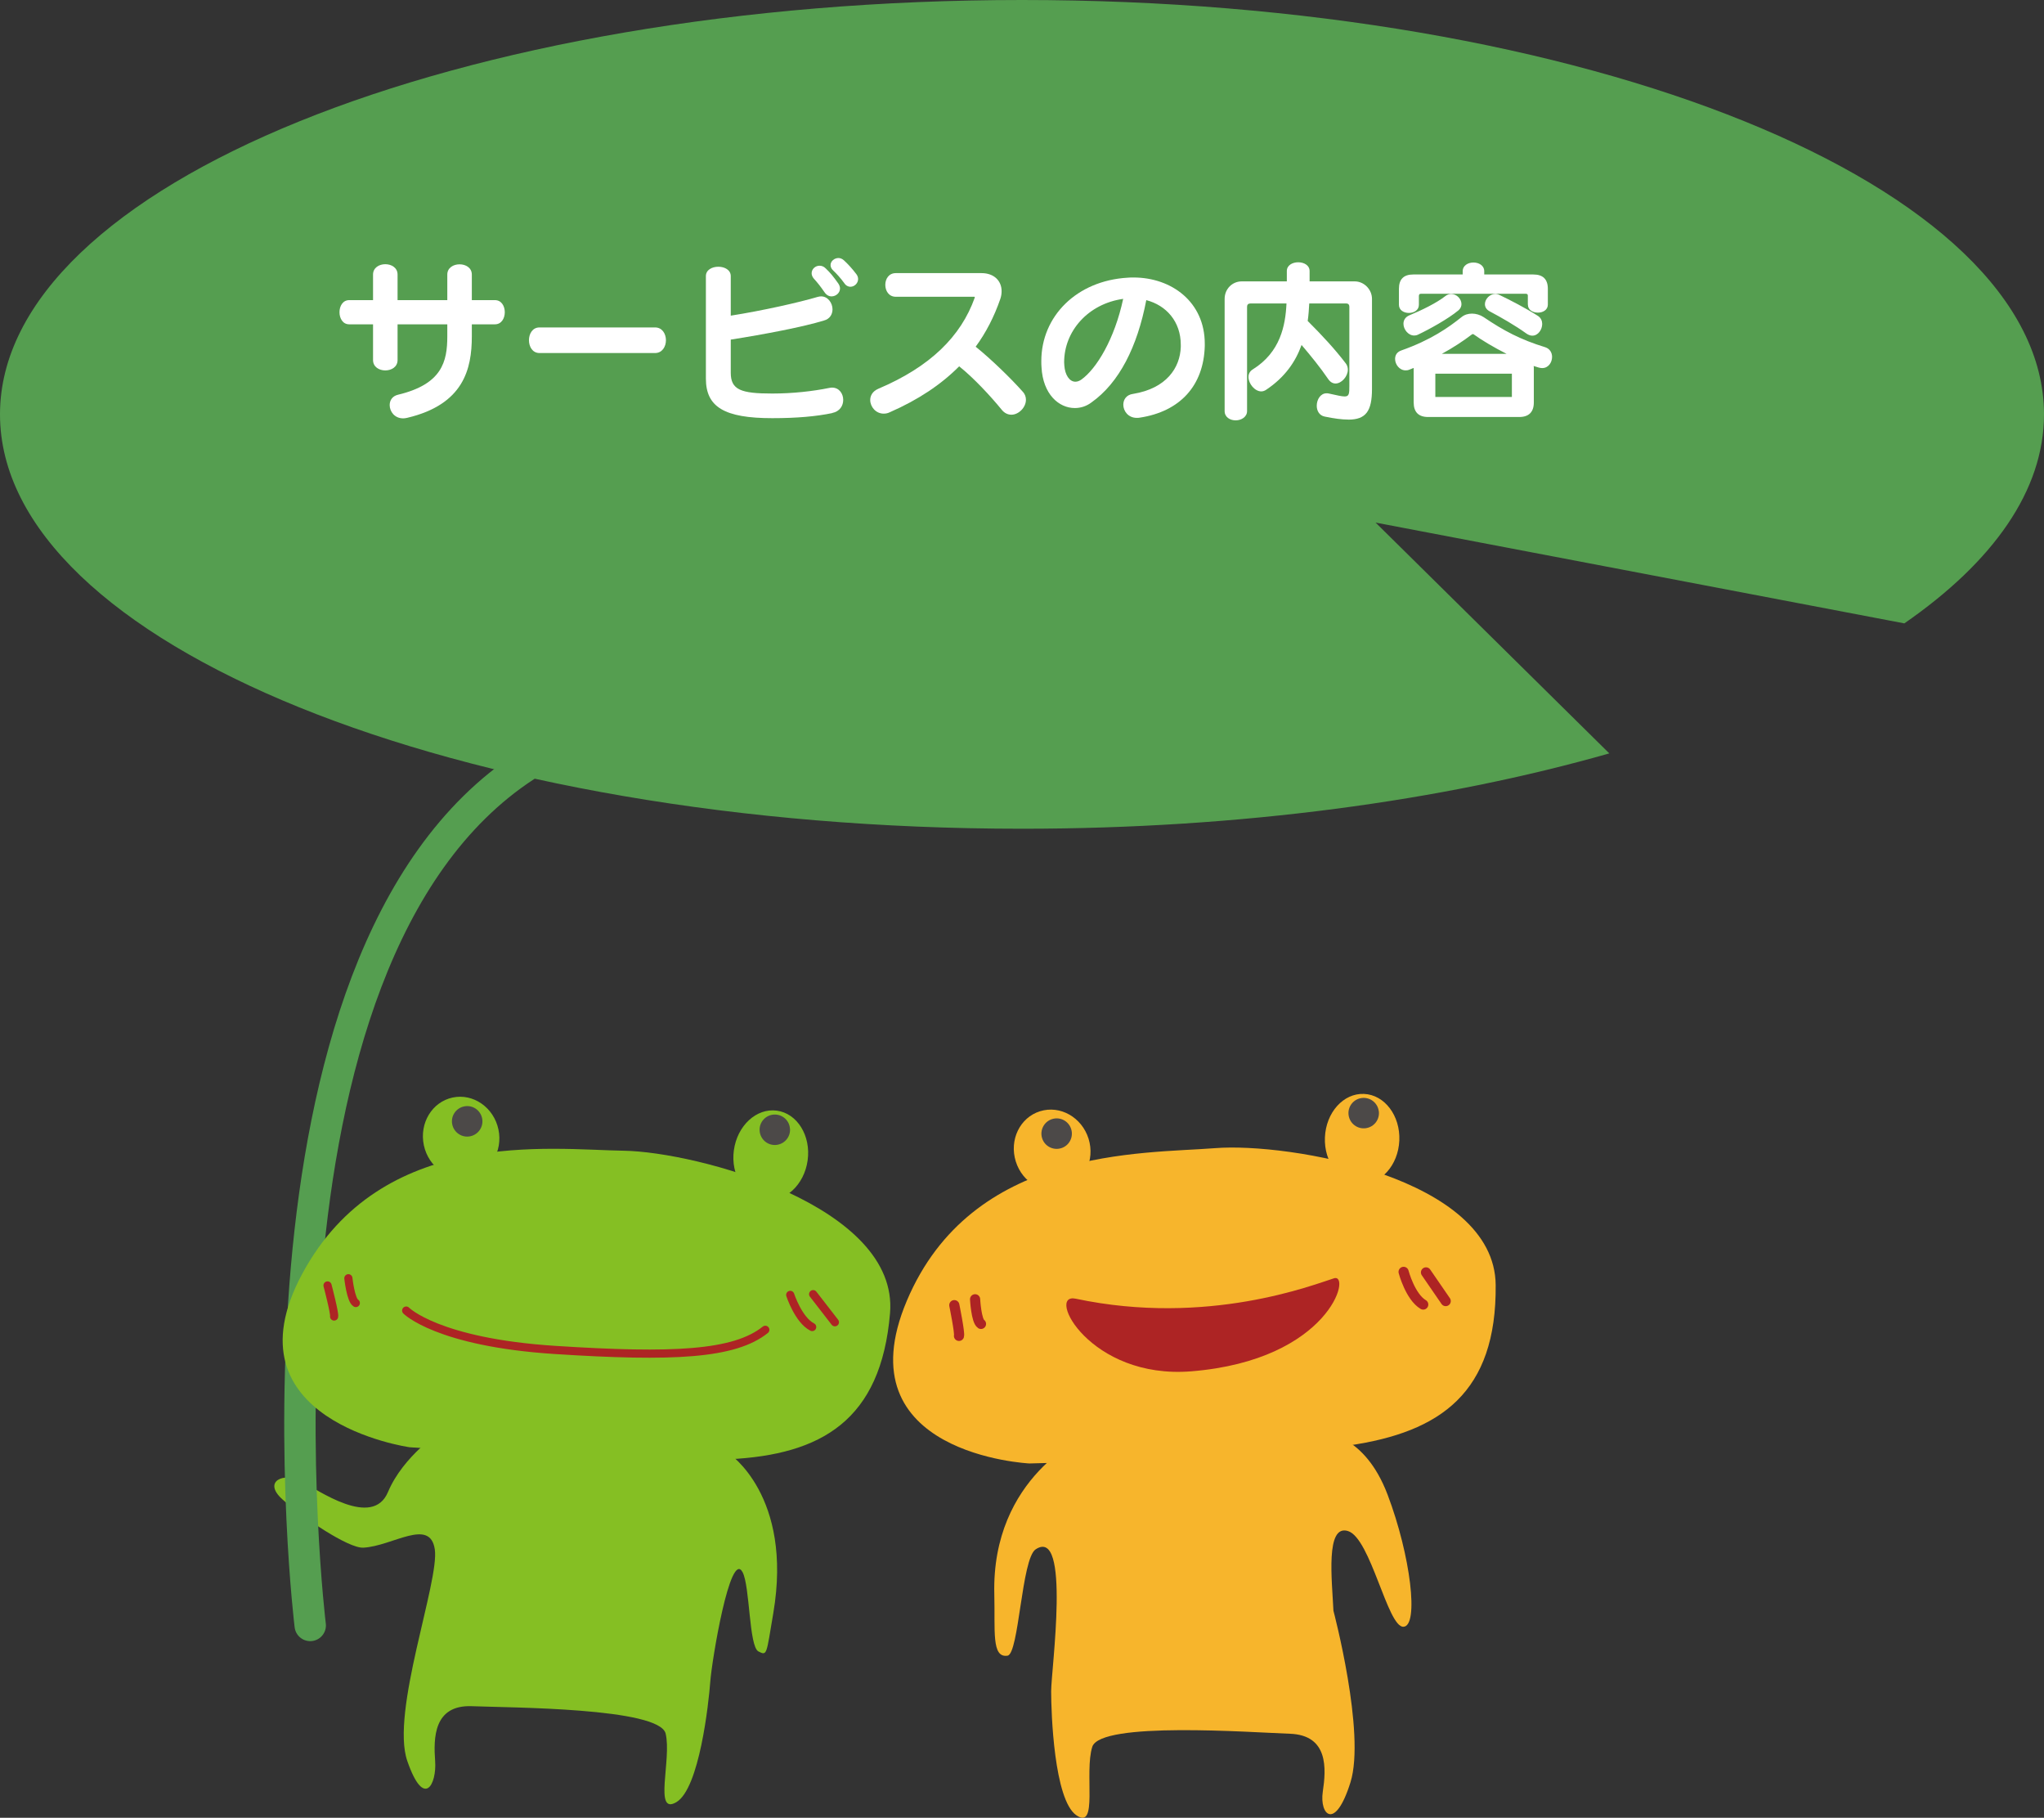 <?xml version="1.0" encoding="UTF-8"?><svg id="_レイヤー_2" xmlns="http://www.w3.org/2000/svg" width="420.04" height="373.46" viewBox="0 0 420.04 373.46"><rect x="0" y="0" width="420.04" height="373.46" fill="#333333" stroke="none"/><defs><style>.cls-1{fill:#f7b52c;}.cls-2{fill:#fff;}.cls-3{fill:#ad2424;}.cls-4{fill:#85bf23;}.cls-5{fill:#559e50;}.cls-6{fill:#4c4948;}.cls-7{stroke:#559e50;stroke-width:6.45px;}.cls-7,.cls-8,.cls-9{fill:none;stroke-linecap:round;stroke-linejoin:round;}.cls-8{stroke-width:2.09px;}.cls-8,.cls-9{stroke:#ad2424;}.cls-9{stroke-width:1.68px;}</style></defs><g id="design"><path class="cls-5" d="M210.02,0C94.03,0,0,38.11,0,85.13s94.03,85.13,210.02,85.13c44.93,0,86.53-5.74,120.69-15.48l-48.03-47.42,108.66,20.71c18.22-12.61,28.7-27.27,28.7-42.94C420.04,38.11,326.01,0,210.02,0Z"/><g><path class="cls-2" d="M96.96,66.62v2.48c0,6.73-1.69,14-13.28,16.74-.29,.07-.58,.11-.83,.11-1.76,0-2.77-1.4-2.77-2.73,0-.97,.54-1.84,1.69-2.12,9.07-2.16,10.15-6.8,10.15-11.99v-2.48h-10.22v7.34c0,2.84-5.04,2.84-5.04,0v-7.34h-4.9c-2.66,0-2.66-4.97,0-4.97h4.9v-5.25c0-2.84,5.04-2.84,5.04,0v5.25h10.22v-5.25c0-2.81,5.04-2.81,5.04,0v5.25h4.75c2.7,0,2.7,4.97,0,4.97h-4.75Z"/><path class="cls-2" d="M134.62,72.53h-23.76c-2.88,0-2.88-5.26,0-5.26h23.76c1.48,0,2.23,1.33,2.23,2.63s-.76,2.63-2.23,2.63Z"/><path class="cls-2" d="M171.01,84.87c-3.28,.68-7.24,1.04-12.31,1.04-9.86,0-13.64-2.3-13.64-8.13v-21.06c0-2.56,5.11-2.56,5.11,0v8.13c6.62-1.04,14.11-2.74,17.85-3.85,.25-.07,.5-.11,.72-.11,1.4,0,2.34,1.37,2.34,2.66,0,1.01-.54,1.98-1.76,2.3-4.21,1.3-12.24,2.84-19.15,3.92v6.8c0,3.53,2.09,4.28,8.53,4.28,4.21,0,8.35-.47,11.7-1.15,.22-.04,.4-.07,.58-.07,1.48,0,2.3,1.26,2.3,2.52,0,1.19-.68,2.38-2.27,2.7Zm-.11-23.97c-.5,0-1.04-.25-1.44-.83-.9-1.3-1.48-2.02-2.2-2.81-.32-.36-.47-.76-.47-1.12,0-.86,.76-1.55,1.62-1.55,.43,0,.86,.14,1.26,.54,.94,.9,1.51,1.58,2.59,3.1,.25,.36,.36,.72,.36,1.04,0,.9-.83,1.62-1.73,1.62Zm3.89-1.98c-.47,0-.94-.22-1.3-.76-.72-1.01-1.62-1.98-2.27-2.59-.4-.36-.54-.76-.54-1.12,0-.79,.79-1.44,1.62-1.44,.36,0,.76,.14,1.12,.47,.83,.76,1.66,1.66,2.56,2.84,.25,.32,.36,.68,.36,1.01,0,.86-.76,1.58-1.55,1.58Z"/><path class="cls-2" d="M207.84,85.2c-.68,0-1.4-.29-1.98-1.01-2.3-2.81-5.72-6.51-8.75-8.93-3.71,3.74-8.42,6.88-14.25,9.43-.43,.22-.86,.29-1.26,.29-1.62,0-2.77-1.4-2.77-2.81,0-.9,.5-1.8,1.66-2.3,10.62-4.5,16.99-10.73,19.83-18.75v-.04c0-.07-.04-.11-.07-.11h-16.16c-1.44,0-2.16-1.22-2.16-2.45s.72-2.41,2.16-2.41h17.6c2.63,0,4.14,1.62,4.14,3.71,0,.5-.07,1.01-.25,1.55-1.26,3.67-2.95,6.95-5.08,9.86,3.06,2.45,7.27,6.52,9.68,9.25,.47,.5,.65,1.08,.65,1.66,0,1.55-1.48,3.06-2.99,3.06Z"/><path class="cls-2" d="M234.19,85.81c-.22,.04-.4,.04-.58,.04-1.76,0-2.77-1.4-2.77-2.7,0-1.04,.61-2.05,2.02-2.23,6.84-1.12,9.65-5.36,9.79-9.65v-.43c0-4.75-2.95-8.1-7.09-9.18-1.84,9.61-5.58,16.99-11.27,21.02-1.04,.79-2.23,1.15-3.42,1.15-3.28,0-6.55-2.84-6.84-8.39-.04-.43-.04-.83-.04-1.26,0-9.21,7.27-16.52,17.75-17.13,.4-.04,.79-.04,1.19-.04,7.85,0,14.65,5.04,14.65,13.61v.47c-.22,8.1-5.04,13.46-13.39,14.72Zm-15.51-11.38c0,.22,.04,.47,.04,.68,.14,1.91,1.04,3.31,2.27,3.31,.4,0,.79-.14,1.22-.43,3.13-2.23,6.84-8.35,8.6-16.59-7.2,1.01-12.13,6.62-12.13,13.03Z"/><path class="cls-2" d="M277.07,86.2c-1.3,0-2.88-.21-4.82-.61-1.15-.22-1.66-1.22-1.66-2.23,0-1.26,.76-2.56,2.02-2.56,.14,0,.29,0,.43,.04,1.66,.36,2.66,.61,3.28,.61,.94,0,.97-.58,.97-2.23v-16.23c0-.4-.25-.65-.65-.65h-7.59c-.07,1.22-.14,2.38-.32,3.6,2.95,2.95,5.54,5.72,7.85,8.75,.29,.4,.4,.83,.4,1.26,0,1.4-1.3,2.84-2.52,2.84-.54,0-1.04-.25-1.48-.86-1.69-2.48-3.64-4.86-5.51-7.06-1.22,3.42-3.42,6.66-7.34,9.25-.29,.18-.61,.29-.94,.29-1.33,0-2.63-1.58-2.63-2.95,0-.61,.25-1.19,.9-1.58,5.65-3.53,6.7-9,6.91-13.53h-7.45c-.4,0-.65,.25-.65,.65v21.45c0,1.22-1.19,1.91-2.34,1.91s-2.27-.65-2.27-1.91v-23.04c0-2.09,1.62-3.6,3.49-3.6h9.29v-2.12c0-2.41,4.68-2.41,4.68,0v2.12h9.29c1.87,0,3.53,1.62,3.53,3.6v18.5c0,4.57-1.26,6.3-4.86,6.3Z"/><path class="cls-2" d="M316.92,75.62c-.22,0-.47-.04-.72-.11-.36-.11-.68-.22-1.04-.32,.04,.14,.04,.29,.04,.47v7.02c0,1.98-1.04,2.99-2.99,2.99h-18.75c-1.94,0-2.95-1.01-2.95-2.99v-7.09c-.29,.11-.61,.25-.9,.36-.25,.11-.5,.14-.76,.14-1.26,0-2.16-1.22-2.16-2.34,0-.76,.36-1.44,1.3-1.76,6.01-2.12,9.72-4.72,12.35-6.84,.61-.5,1.37-.72,2.16-.72s1.66,.25,2.38,.72c4.1,2.77,7.52,4.61,12.67,6.19,.97,.32,1.4,1.15,1.4,1.98,0,1.15-.76,2.3-2.02,2.3Zm-2.95-13.03v-1.84c0-.29-.14-.4-.47-.4h-21.45c-.32,0-.47,.11-.47,.47v1.8c0,2.23-4.1,2.23-4.1,0v-3.28c0-1.98,.97-2.95,2.95-2.95h10.15v-.65c0-2.41,4.43-2.41,4.43,0v.65h10.08c1.98,0,2.99,.97,2.99,2.95v3.24c0,2.2-4.1,2.2-4.1,0Zm-14.29,1.19c-2.09,1.73-5.98,3.89-8.28,4.97-.29,.14-.54,.18-.79,.18-1.22,0-2.2-1.26-2.2-2.41,0-.72,.36-1.37,1.19-1.73,2.52-1.04,5.58-2.52,7.42-3.96,.4-.32,.79-.43,1.22-.43,1.12,0,2.09,1.01,2.09,2.09,0,.43-.18,.9-.65,1.3Zm11.01,12.99h-15.73v4.79h15.73v-4.79Zm-7.88-8.1s-.07-.04-.11-.04c-.07,0-.14,.04-.22,.07-1.8,1.37-3.82,2.7-6.19,4h13.32c-2.7-1.37-5.11-2.81-6.8-4.03Zm12.09,.29c-.4,0-.79-.14-1.22-.43-2.34-1.69-5.26-3.35-7.56-4.57-.68-.36-.97-.9-.97-1.48,0-1.01,.97-2.09,2.12-2.09,.29,0,.61,.07,.9,.22,1.98,.94,5.47,2.74,7.92,4.32,.58,.4,.83,1.01,.83,1.62,0,1.19-.86,2.41-2.02,2.41Z"/></g><path class="cls-4" d="M90.71,293.99s-7.83,5.05-10.99,12.56c-3.16,7.51-14.35-.39-17.83-2.26-3.47-1.88-8.02,0-3.85,3.75,4.17,3.75,13.55,10.07,16.61,9.92,5.98-.29,13.71-6.23,14.7,.34,.99,6.57-9.13,33.48-5.65,43.49,3.47,10.02,6.07,4.7,5.72,0-.34-4.68-.34-11.57,7.56-11.26,7.89,.31,38.55,.31,39.81,5.63,1.27,5.32-2.53,16.89,2.21,14.08,4.74-2.82,6.63-20.34,6.96-24.72,.31-4.38,4.11-27.23,6.63-22.54,1.54,2.85,1.3,15.29,3.27,16.3,1.82,.93,1.6,.68,3.05-7.85,4.11-24.18-9.16-32.85-9.16-32.85l-59.04-4.6Z"/><path class="cls-7" d="M63.75,333.94s-16.81-136.9,44.29-176.61"/><g><path class="cls-1" d="M211.54,300.66s-38.55-1.83-25.19-33.42c13.37-31.6,48.28-30.17,63.38-31.36,15.1-1.18,57.44,6.02,57.63,28.11,.21,22.09-11.31,30.25-30.17,32.97-18.84,2.7-65.66,3.7-65.66,3.7Z"/><path class="cls-1" d="M223.7,233.95c1.37,4.41-.86,9.02-5,10.31-4.13,1.29-8.59-1.24-9.96-5.65-1.38-4.42,.86-9.03,4.99-10.31,4.13-1.29,8.59,1.24,9.97,5.65Z"/><path class="cls-1" d="M287.56,234.31c-.22,5.11-3.82,9.1-8.04,8.92-4.22-.18-7.47-4.47-7.25-9.57,.22-5.11,3.81-9.11,8.04-8.92,4.22,.18,7.47,4.47,7.25,9.58Z"/><path class="cls-6" d="M220.13,231.97c.51,1.65-.4,3.41-2.06,3.92s-3.41-.41-3.92-2.06,.41-3.41,2.06-3.92c1.65-.52,3.4,.4,3.92,2.06Z"/><path class="cls-6" d="M283.34,228.23c.25,1.72-.93,3.3-2.65,3.55s-3.3-.94-3.55-2.65c-.25-1.71,.93-3.29,2.64-3.54,1.71-.25,3.3,.93,3.55,2.64Z"/><path class="cls-3" d="M221.05,266.81c-6.2-1.31,2.87,16.62,23.78,14.92,28.47-2.32,32.97-20.25,29.3-19.11-4.15,1.29-25.96,9.94-53.08,4.19Z"/><path class="cls-8" d="M288.44,261.3s1.35,5.12,4.03,6.71"/><line class="cls-8" x1="293.04" y1="261.41" x2="297.09" y2="267.3"/><path class="cls-8" d="M196.11,268.14s1.16,5.69,.96,6.31"/><path class="cls-8" d="M200.38,266.93s.24,4.43,1.21,5.06"/><path class="cls-1" d="M223.08,295.05l49.02-.63s8.29,.13,13.04,12.63c4.75,12.5,6.5,27.08,3.25,27.16-3.25,.09-6.7-18.18-11.37-19.66-4.68-1.48-3.29,10.13-3,16.37,0,0,6.66,25.13,3.5,35.25s-6.39,6.66-5.69,1.94c.7-4.69,1.22-11.65-6.78-11.92-7.99-.28-38.92-2.58-40.59,2.69-1.68,5.28,1.27,17.23-3.29,14.04-4.57-3.2-5.16-21.02-5.16-25.46,.01-4.45,4.07-33.91-3.18-29.16-2.91,1.91-3.43,21.49-5.78,21.85-3.34,.52-2.53-5.18-2.72-12.6-.61-24.25,18.75-32.5,18.75-32.5Z"/></g><g><path class="cls-4" d="M84.06,297.31s-38.21-5.44-21.94-35.63c16.27-30.2,50.9-25.5,66.04-25.27,15.14,.24,56.62,11.38,54.74,33.4-1.86,22.01-14.1,29.06-33.13,29.99-19.02,.92-65.72-2.48-65.72-2.48Z"/><path class="cls-4" d="M102.43,232.04c.95,4.52-1.71,8.9-5.94,9.8-4.23,.89-8.43-2.04-9.39-6.56-.96-4.53,1.7-8.91,5.93-9.8,4.23-.89,8.44,2.04,9.4,6.56Z"/><path class="cls-4" d="M165.97,238.39c-.7,5.06-4.65,8.7-8.84,8.13-4.18-.58-7.02-5.15-6.32-10.21,.7-5.07,4.65-8.71,8.84-8.13,4.19,.57,7.02,5.15,6.32,10.21Z"/><path class="cls-6" d="M99.07,229.73c.36,1.69-.72,3.35-2.42,3.71-1.69,.36-3.35-.73-3.71-2.42s.72-3.35,2.42-3.71c1.7-.36,3.35,.72,3.71,2.42Z"/><path class="cls-6" d="M162.35,231.94c.09,1.73-1.24,3.2-2.97,3.29s-3.19-1.24-3.28-2.97,1.24-3.19,2.96-3.28,3.2,1.24,3.28,2.96Z"/><path class="cls-9" d="M83.47,269.25s6.4,6.53,30.6,8.09c24.2,1.56,36.83,.96,43.2-4.14"/><path class="cls-9" d="M162.39,266.03s1.68,5.15,4.51,6.6"/><line class="cls-9" x1="167.1" y1="265.88" x2="171.57" y2="271.65"/><path class="cls-9" d="M67.31,264.09s1.51,5.73,1.35,6.38"/><path class="cls-9" d="M71.59,262.61s.49,4.51,1.53,5.09"/></g></g></svg>